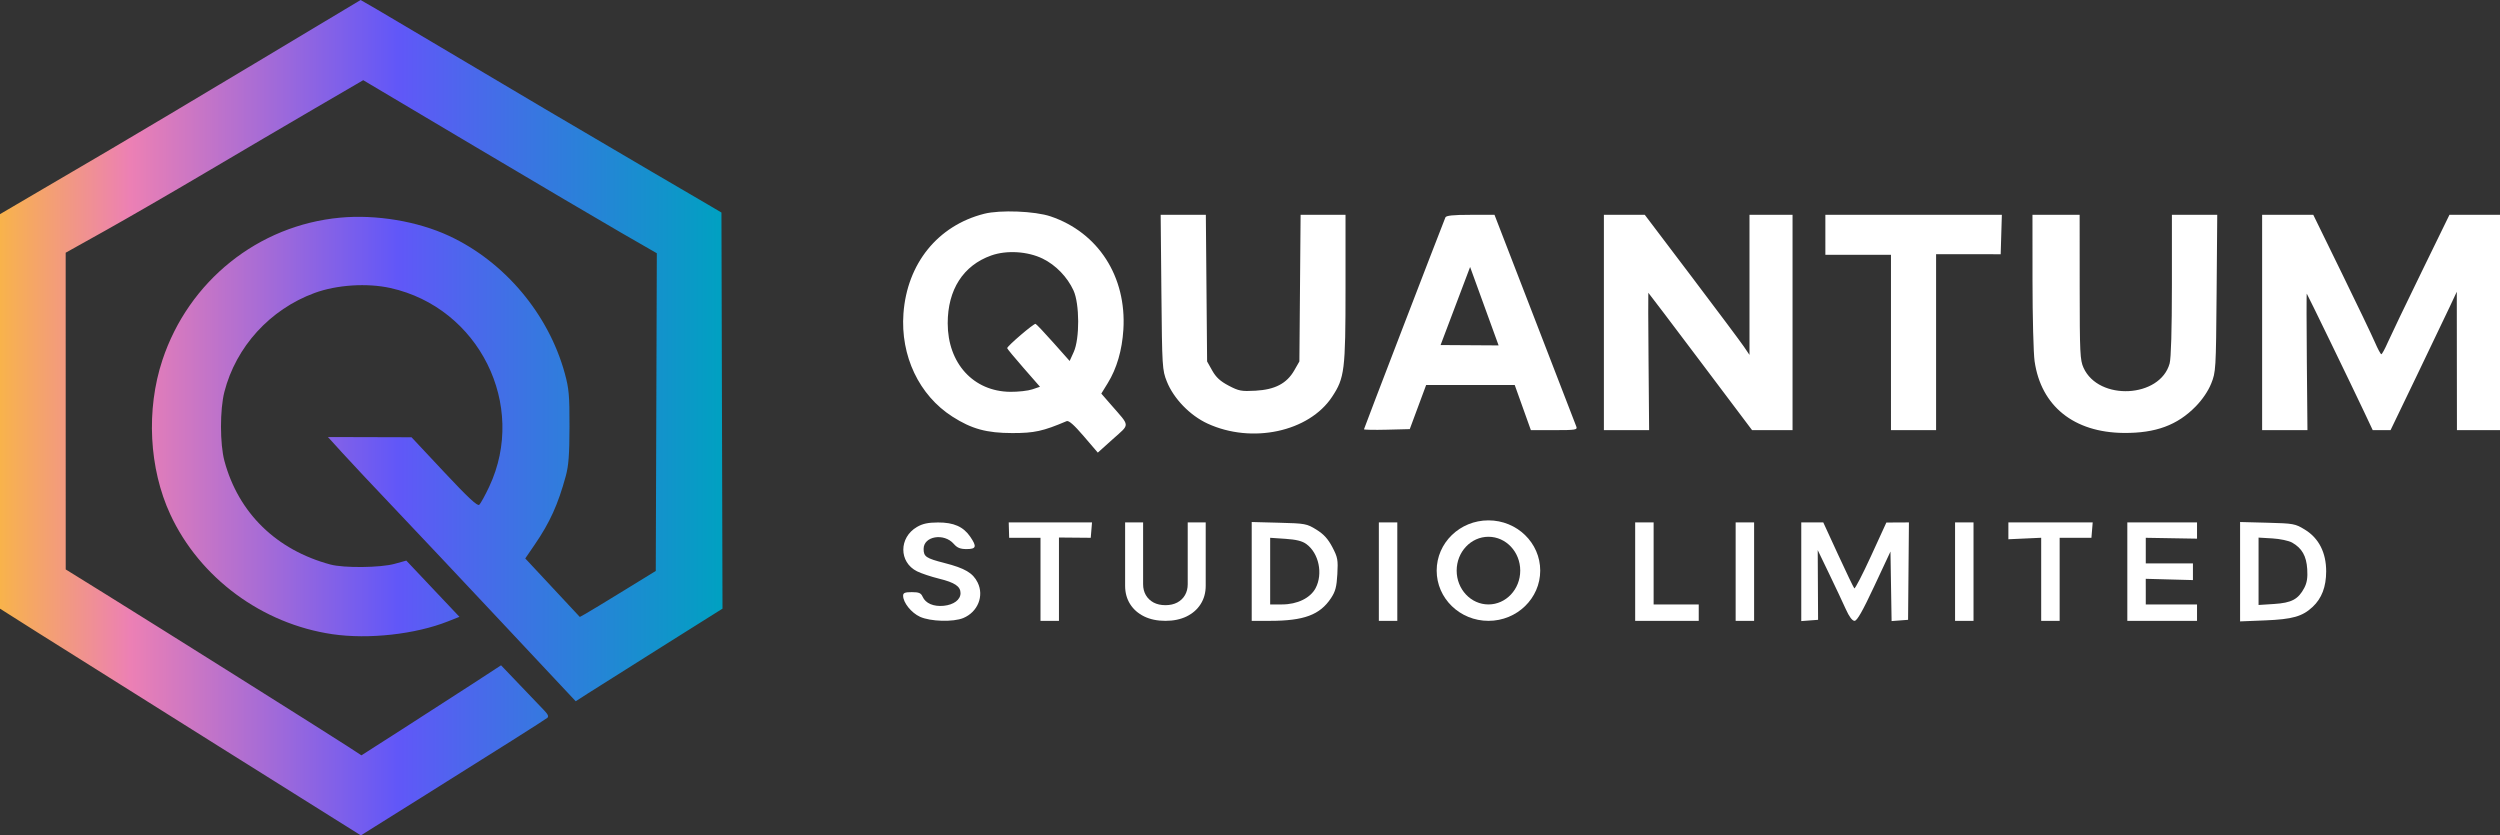 <svg width="1218" height="407" viewBox="0 0 1218 407" fill="none" xmlns="http://www.w3.org/2000/svg">
<rect x="0" y="0" width="1218" height="407" fill="#333333" stroke="none"/>
<path fill-rule="evenodd" clip-rule="evenodd" d="M124.366 30.752C96.245 47.616 64.296 66.647 53.368 73.042C42.44 79.438 25.961 89.096 16.75 94.505L0 104.338V200.438V296.537L18.25 308.101C28.287 314.461 67.844 339.316 106.155 363.333L175.811 407L205.652 388.317C242.27 365.39 265.12 350.941 266.633 349.757C267.443 349.122 267.007 348.065 265.133 346.114C263.68 344.601 258.357 339.038 253.301 333.75L244.11 324.137L230.078 333.281C222.361 338.312 207.054 348.181 196.063 355.214L176.081 368.001L169.288 363.567C160.517 357.841 76.271 304.873 51.258 289.358L32.018 277.424L32.008 200.272L31.999 123.12L51.249 112.376C61.835 106.466 83.998 93.646 100.497 83.886C116.997 74.127 140.951 60.051 153.729 52.606L176.961 39.069L231.226 71.289C261.073 89.011 293.257 107.981 302.747 113.446L320.003 123.382L319.747 200.774L319.491 278.166L303.826 287.795C295.212 293.091 286.887 298.135 285.327 299.004L282.492 300.582L269.198 286.327L255.904 272.072L260.507 265.349C267.921 254.519 271.847 245.852 275.651 231.922C277.027 226.88 277.433 221.492 277.459 207.92C277.488 192.69 277.193 189.325 275.188 181.986C267.259 152.969 245.792 127.464 218.721 114.899C203.397 107.787 183.296 104.423 165.779 106.039C125.818 109.727 91.912 136.874 79.126 175.419C71.124 199.541 72.596 228.272 82.981 250.649C97.323 281.555 127.679 303.968 161.991 308.985C179.566 311.555 202.326 309.035 218.167 302.766L223.841 300.52L210.897 286.822L197.954 273.124L192.225 274.709C185.344 276.611 167.55 276.799 160.995 275.037C134.64 267.954 116.181 249.933 109.354 224.623C107.121 216.347 107.105 199.548 109.322 190.92C114.972 168.921 131.552 150.729 153.223 142.748C164.048 138.761 178.848 137.794 190.238 140.328C233.386 149.929 256.986 197.381 238.356 237.084C236.326 241.41 234.123 245.399 233.461 245.949C232.587 246.674 227.908 242.303 216.376 229.99L200.494 213.033L180.139 212.977L159.783 212.921L166.82 220.671C170.69 224.933 181.775 236.747 191.454 246.922C201.132 257.098 225.126 282.575 244.771 303.538L280.492 341.653L286.492 337.792C289.792 335.668 305.881 325.515 322.246 315.232L352 296.533L351.745 200.044L351.49 103.555L346.49 100.598C343.74 98.972 330.691 91.34 317.491 83.637C291.581 68.518 242.979 39.822 201.683 15.261C187.487 6.819 175.787 -0.05 175.684 0C175.58 0.049 152.487 13.888 124.366 30.752Z" fill="url(#paint0_linear_5_1813)"/>
<path d="M479.488 104.152C487.285 102.171 504.242 102.841 511.88 105.431C535.104 113.308 548.923 134.831 547.307 160.611C546.677 170.655 544.094 179.515 539.727 186.613L536.56 191.759L541.352 197.268C550.723 208.044 550.634 206.336 542.222 213.894L534.852 220.516L528.009 212.532C523.264 206.993 520.708 204.742 519.668 205.184C508.138 210.084 503.951 211.003 493.193 210.99C480.65 210.975 473.399 208.986 464.017 202.984C447.775 192.594 438.652 173.369 440.163 152.72C441.946 128.372 456.912 109.886 479.488 104.152ZM587.794 140.38L588.102 176.096L590.599 180.544C592.448 183.836 594.524 185.742 598.592 187.882C603.574 190.503 604.797 190.734 611.697 190.351C621.198 189.824 626.919 186.821 630.573 180.44L633.059 176.096L633.653 104.664H655.537V140.42C655.537 180.478 655.089 184.106 648.995 193.326C637.728 210.373 609.96 216.343 588.319 206.368C579.757 202.421 571.804 194.201 568.487 185.872C566.254 180.263 566.176 178.981 565.83 142.378L565.475 104.664H587.488L587.794 140.38ZM1013.22 139.881C1013.24 172.115 1013.4 175.446 1015.11 179.209C1022.48 195.436 1052.39 193.928 1057.04 177.095C1057.74 174.539 1058.14 160.767 1058.15 138.882L1058.15 104.664H1080.24L1079.93 142.878C1079.62 180.216 1079.56 181.225 1077.29 186.883C1075.81 190.544 1073.04 194.635 1069.76 198.002C1060.81 207.162 1050.21 211.071 1034.68 210.929C1010.39 210.707 994.414 197.861 991.257 176.015C990.708 172.213 990.249 154.604 990.238 136.884L990.218 104.664H1013.2L1013.22 139.881ZM747.719 155.367C758.496 183.25 767.612 206.85 767.979 207.816C768.587 209.417 767.687 209.565 757.242 209.565H745.84L741.909 198.575L737.979 187.585H694.811L690.824 198.326L686.837 209.065L675.683 209.348C669.548 209.503 664.529 209.413 664.529 209.149C664.529 208.792 701.097 113.638 704.202 105.913C704.564 105.014 707.981 104.664 716.413 104.664H728.123L747.719 155.367ZM824.099 134.725C836.614 151.258 848.09 166.611 849.602 168.843L852.35 172.901V104.664H873.329V209.565H853.61L828.417 176.096C814.572 157.703 803.169 142.652 803.061 142.628C802.971 142.627 803.02 157.688 803.172 176.096L803.449 209.565H781.417V104.664H801.341L824.099 134.725ZM975.019 114.264L974.733 123.866L958.997 123.848L943.263 123.832V209.565H921.283L921.282 166.855L921.28 124.146H889.32L889.317 114.406L889.315 104.664H975.304L975.019 114.264ZM1140.83 132.887C1148.42 148.41 1155.74 163.688 1157.09 166.838C1158.45 169.988 1159.84 172.573 1160.18 172.582C1160.52 172.589 1161.93 170.014 1163.31 166.855C1164.7 163.694 1172.03 148.41 1179.6 132.887L1193.37 104.664H1218V209.565H1197.02L1196.98 175.846L1196.95 142.128L1193.44 149.621C1191.51 153.742 1184.25 168.916 1177.31 183.339L1164.68 209.565H1155.99L1151.64 200.324C1145.77 187.873 1124.2 143.415 1123.86 143.062C1123.71 142.914 1123.73 157.816 1123.89 176.178L1124.19 209.565H1102.11V104.664H1127.03L1140.83 132.887ZM508.01 126.018C500.675 122.429 490.412 121.801 482.907 124.479C469.283 129.34 461.721 141.119 461.721 157.481C461.721 176.993 474.229 190.71 492.193 190.897C496.039 190.937 500.872 190.398 502.933 189.699L506.681 188.428L498.687 179.288C494.291 174.261 490.694 169.912 490.695 169.625C490.698 168.609 503.727 157.463 504.534 157.785C504.984 157.965 508.904 162.108 513.243 166.991L521.133 175.868L523.126 171.486C526.062 165.033 525.997 148.011 523.011 141.506C519.995 134.938 514.369 129.129 508.01 126.018ZM701.854 168.105L730.119 168.284L716.237 130.073L701.854 168.105Z" fill="white"/>
<path d="M725.173 253.523C739.105 253.523 750.399 264.482 750.399 278C750.399 291.518 739.105 302.477 725.173 302.477C711.241 302.476 699.947 291.518 699.947 278C699.947 264.482 711.241 253.524 725.173 253.523ZM725.174 261.516C716.622 261.516 709.688 268.896 709.688 278C709.689 287.104 716.622 294.484 725.174 294.484C733.726 294.484 740.659 287.104 740.659 278C740.659 268.896 733.726 261.516 725.174 261.516Z" fill="white"/>
<path d="M578.655 254.521H587.42V285.384C587.42 288.767 586.601 291.742 584.963 294.31C583.341 296.878 581.057 298.885 578.112 300.331C575.167 301.761 571.726 302.476 567.788 302.476C563.835 302.476 560.386 301.761 557.441 300.331C554.496 298.885 552.213 296.878 550.59 294.31C548.968 291.742 548.157 288.767 548.157 285.384V254.521H556.922V284.669C556.922 286.637 557.363 288.39 558.245 289.928C559.142 291.466 560.402 292.673 562.024 293.549C563.646 294.41 565.568 294.841 567.788 294.841C570.009 294.841 571.931 294.41 573.553 293.549C575.191 292.673 576.45 291.466 577.332 289.928C578.214 288.39 578.655 286.637 578.655 284.669V254.521Z" fill="white"/>
<path d="M1104.69 254.674C1117.45 255.007 1118.22 255.148 1122.92 258.023C1129.74 262.184 1133.34 269.267 1133.31 278.428C1133.29 285.927 1131.15 291.525 1126.72 295.68C1121.74 300.345 1116.91 301.718 1103.61 302.253L1091.37 302.746V254.326L1104.69 254.674ZM895.542 270.257C899.525 278.912 903.07 286.283 903.419 286.639C903.77 286.99 907.426 279.923 911.546 270.932L919.039 254.578L924.533 254.55L930.028 254.521L929.821 278.249L929.613 301.977L925.599 302.282L921.584 302.589L921.037 268.718L913.141 285.597C907.444 297.773 904.767 302.477 903.535 302.477C902.422 302.476 900.931 300.477 899.248 296.731C897.829 293.571 894.176 285.817 891.131 279.498L885.593 268.009L885.68 284.993L885.767 301.977L881.673 302.283L877.578 302.591V254.521H888.299L895.542 270.257ZM532.029 254.521L531.719 258.269L531.409 262.015L523.666 261.946L515.924 261.877V302.477H506.932L506.935 282.245L506.936 262.015H491.665L491.556 258.268L491.447 254.521H511.737L532.029 254.521ZM623.152 254.674C635.935 255.008 636.665 255.142 641.341 258.033C644.904 260.238 646.985 262.516 649.098 266.525C651.721 271.507 651.944 272.706 651.558 279.694C651.212 285.915 650.621 288.155 648.457 291.425C643.059 299.581 635.261 302.477 618.689 302.477H609.834V254.326L623.152 254.674ZM680.767 302.477H671.774V254.521H680.767V302.477ZM805.647 294.483H827.626V302.477H796.655V254.521H805.647V294.483ZM854.601 302.477H845.608V254.521H854.601V302.477ZM961.498 302.477H952.507V254.521H961.498V302.477ZM1019.25 258.269L1018.94 262.015H1003.46L1003.46 282.245L1003.46 302.477H994.467V262L986.475 262.362L978.482 262.727V254.521H1019.56L1019.25 258.269ZM1070.39 262.439L1057.91 262.227L1045.42 262.015L1045.42 274.503H1068.4V282.616L1056.91 282.307L1045.41 281.996L1045.42 288.24L1045.42 294.483H1070.39V302.477H1036.43V254.521H1070.39V262.439ZM456.996 254.545C464.666 254.518 469.36 256.599 472.715 261.515C476.007 266.339 475.656 267.51 470.919 267.51C467.836 267.51 466.352 266.908 464.675 264.978C459.948 259.54 449.986 261.19 449.986 267.411C449.986 271.212 451.133 271.986 460.195 274.306C470.108 276.844 474.02 279.152 476.314 283.815C479.532 290.354 476.381 298.154 469.332 301.099C464.462 303.134 453.351 302.825 448.259 300.514C444.013 298.586 440.007 293.603 440 290.238C439.997 288.846 440.863 288.489 444.255 288.489C447.701 288.489 448.702 288.915 449.5 290.72C450.93 293.952 454.824 295.631 459.769 295.144C464.665 294.66 467.97 292.18 467.97 288.989C467.97 285.686 465.198 283.819 457.479 281.92C453.633 280.974 448.81 279.363 446.761 278.34C437.874 273.906 437.878 261.877 446.768 256.723C449.522 255.126 452.174 254.562 456.996 254.545ZM1100.37 294.744L1107.92 294.259C1116.47 293.711 1119.72 291.977 1122.65 286.419C1123.96 283.931 1124.35 281.416 1124.08 277.235C1123.67 270.869 1121.51 267.079 1116.74 264.359C1115.14 263.446 1110.84 262.533 1107.11 262.313L1100.37 261.918V294.744ZM618.824 294.482H624.606C632.038 294.482 638.435 291.366 640.979 286.506C644.638 279.517 642.541 269.527 636.485 265.082C634.45 263.589 631.6 262.874 626.245 262.514L618.824 262.014V294.482Z" fill="white"/>
<defs>
<linearGradient id="paint0_linear_5_1813" x1="7.65633e-06" y1="204" x2="352" y2="204" gradientUnits="userSpaceOnUse">
<stop stop-color="#F8B34B"/>
<stop offset="0.18" stop-color="#EC80B4"/>
<stop offset="0.55" stop-color="#6157F8"/>
<stop offset="1" stop-color="#00A1C1"/>
</linearGradient>
</defs>
</svg>
